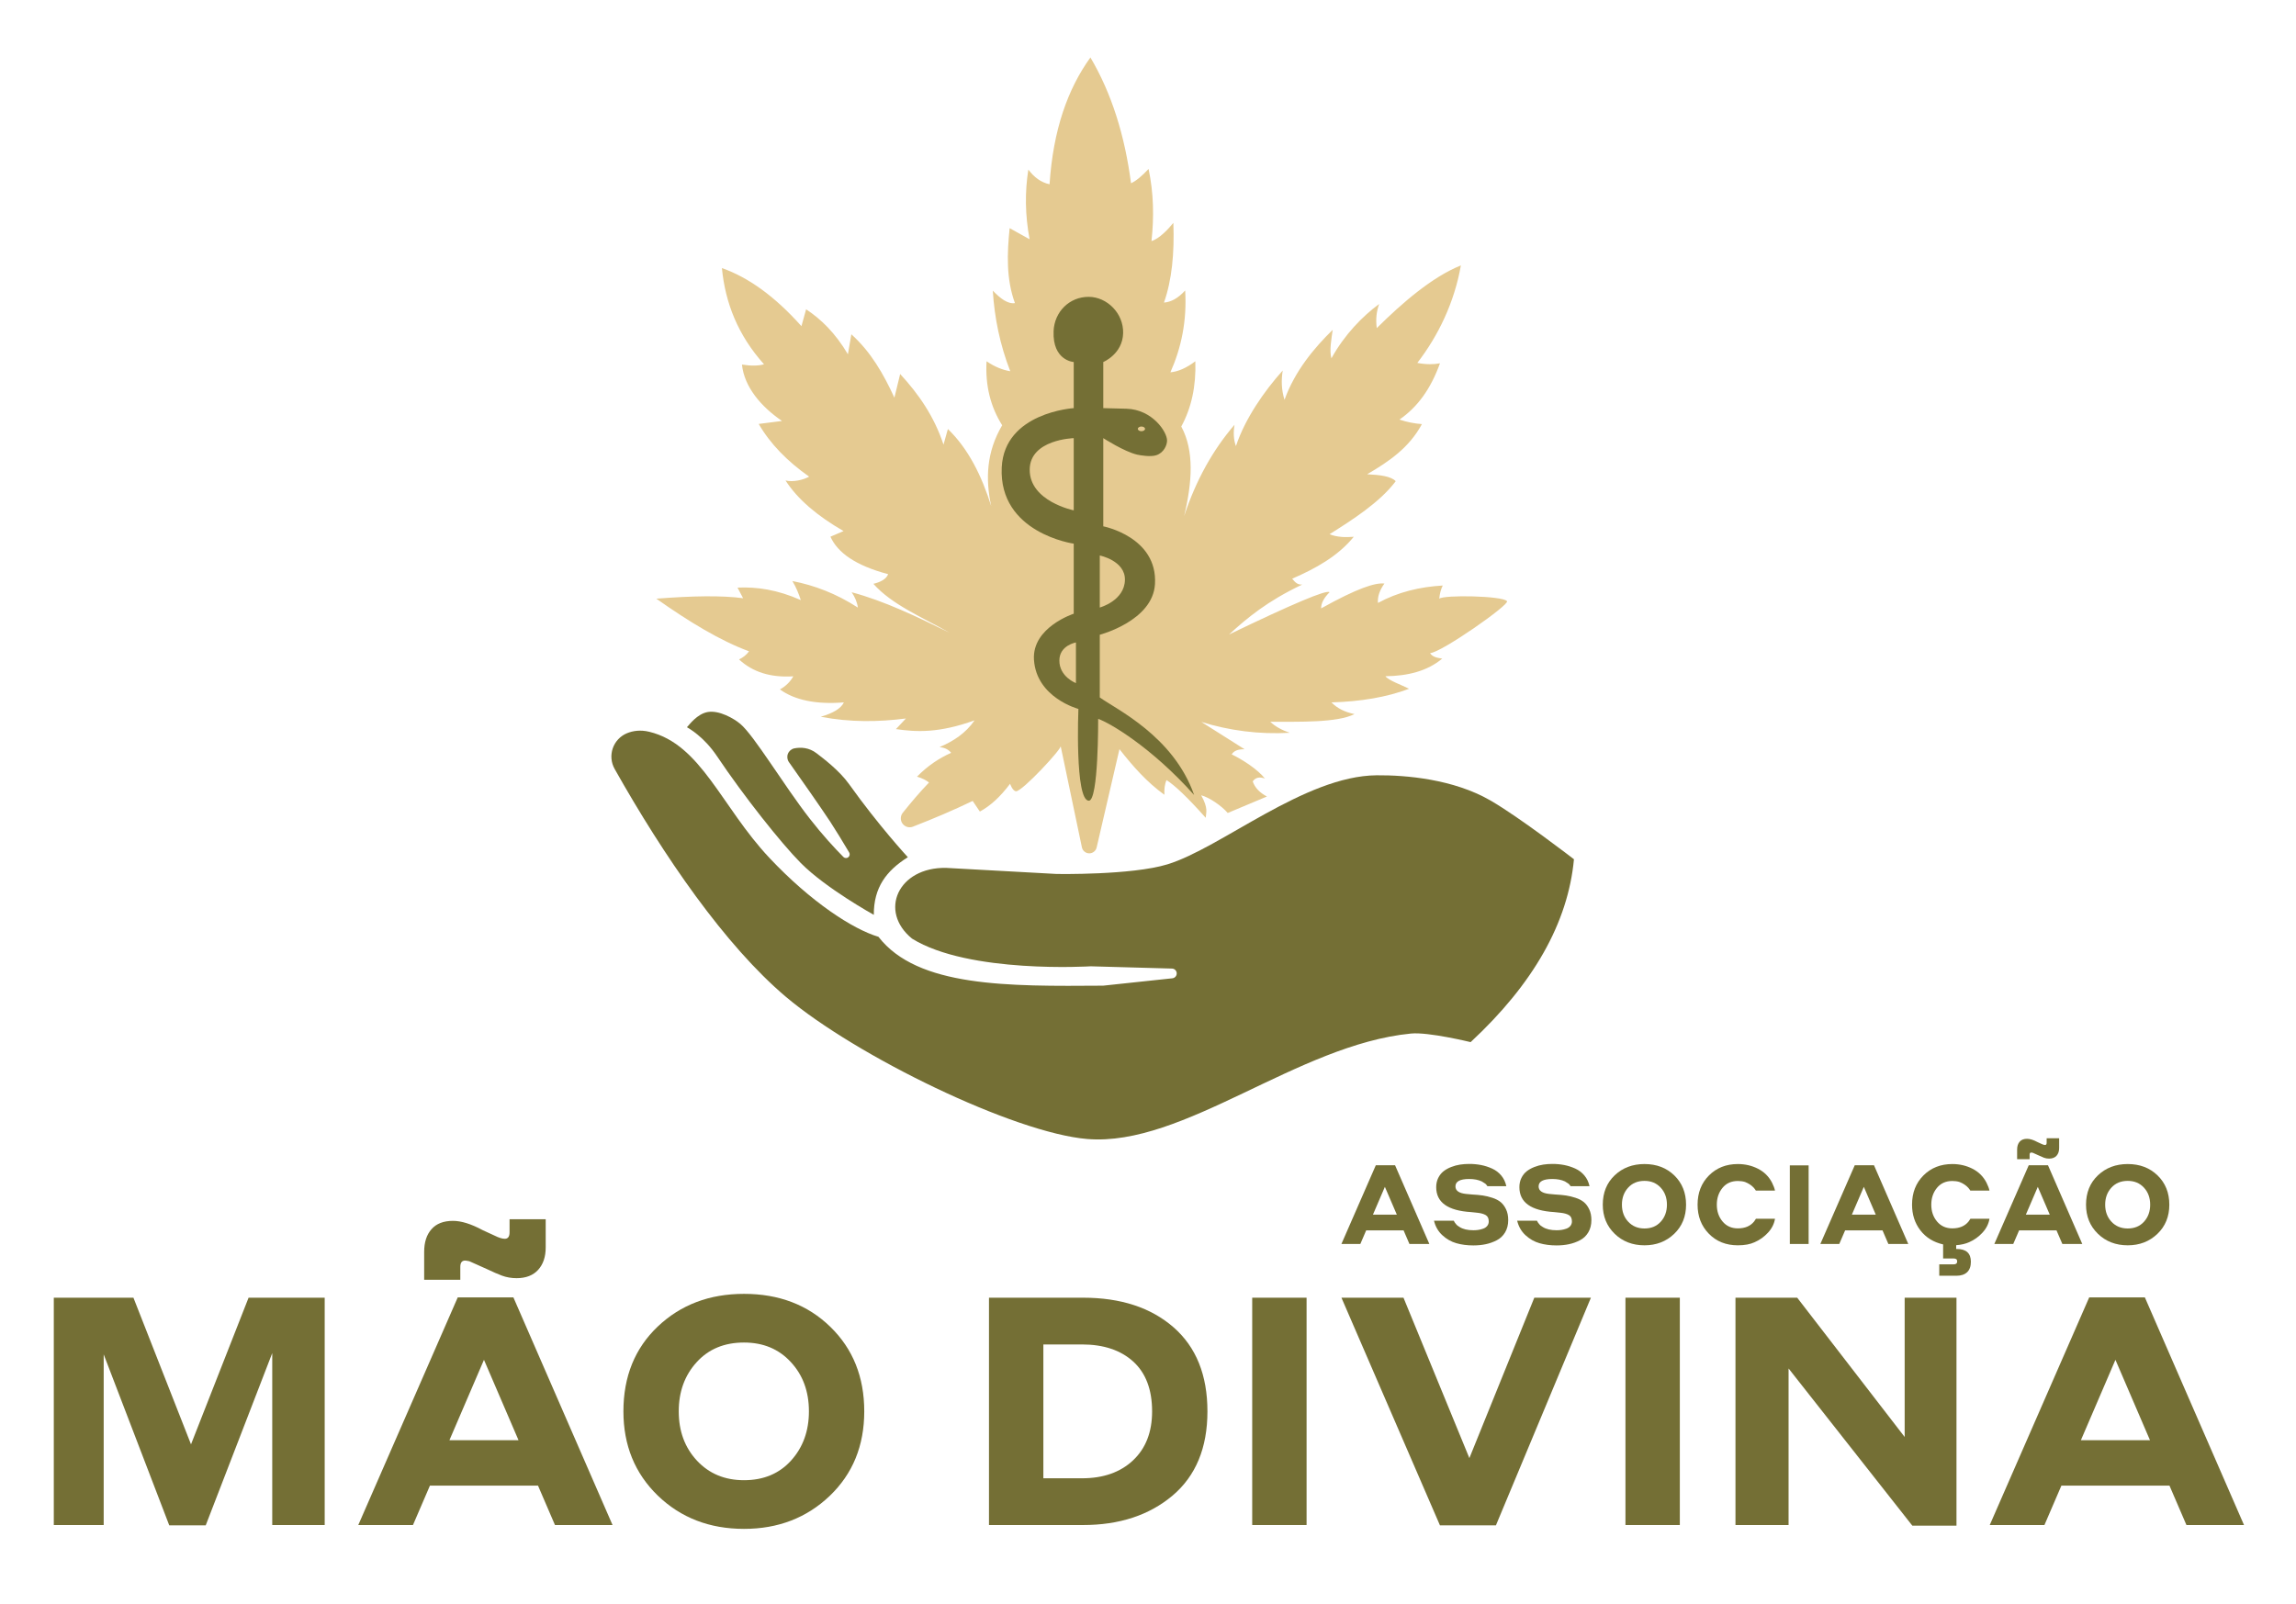 <?xml version="1.0" encoding="UTF-8" standalone="no"?>
<!DOCTYPE svg PUBLIC "-//W3C//DTD SVG 1.1//EN" "http://www.w3.org/Graphics/SVG/1.1/DTD/svg11.dtd">
<svg width="100%" height="100%" viewBox="0 0 1013 708" version="1.1" xmlns="http://www.w3.org/2000/svg" xmlns:xlink="http://www.w3.org/1999/xlink" xml:space="preserve" xmlns:serif="http://www.serif.com/" style="fill-rule:evenodd;clip-rule:evenodd;stroke-linejoin:round;stroke-miterlimit:2;">
    <g transform="matrix(1,0,0,1,-3839.14,0)">
        <g id="Artboard2" transform="matrix(0.529,0,0,0.37,1809.46,-32.864)">
            <rect x="3835.22" y="88.902" width="1913.64" height="1913.64" style="fill:none;"/>
            <g transform="matrix(1.407,0,0,2.015,-1484.1,-1072.23)">
                <g transform="matrix(0.598,0,0,0.598,3525.69,348.328)">
                    <path d="M1537.87,1122.63C1551.03,1139.45 1565.06,1155.35 1582.4,1167.77C1582.16,1162.11 1582.74,1157.16 1584.55,1153.26C1592.57,1158.4 1604.73,1169.68 1623.37,1190.58C1623.72,1184.95 1626.09,1181.44 1618.89,1168.3C1626.91,1170.36 1639.07,1178.68 1645.19,1185.81L1684.06,1169.51C1676.93,1165.74 1672.09,1160.82 1669.97,1154.55C1672.63,1150.73 1676.63,1149.72 1682.07,1151.75C1675.14,1142.92 1660.5,1133.29 1649.12,1127.8C1651.38,1124.1 1655.79,1122.56 1661.94,1122.76L1619.05,1095.69C1646.9,1104.29 1676.04,1108.14 1706.68,1106.44C1699.17,1103.91 1692.55,1100.44 1687.31,1095.51C1716.26,1095.46 1753.78,1096.59 1770.83,1087.91C1761.24,1085.95 1753.59,1082.13 1748.01,1076.34C1776.89,1075.53 1802.71,1071.24 1824.95,1062.86C1817.66,1059.13 1804.65,1054.64 1801.49,1050.45C1823.63,1050.2 1843.02,1045.39 1857.82,1032.99C1852.68,1032.31 1847.93,1031.24 1845.77,1027.58C1856.64,1027.21 1924.98,979.439 1922.03,976.162C1917.99,970.778 1859.32,969.747 1854.87,973.702C1855.34,968.675 1856.51,964.348 1858.32,960.664C1835.43,961.965 1813.86,967.181 1794.11,977.884C1793.54,971.488 1795.93,965.092 1800.51,958.696C1791.29,957.694 1773.67,963.308 1737.78,983.296C1737.71,978.187 1740.53,972.857 1746.14,967.311C1743.44,964.426 1708.67,979.221 1646.51,1009.12C1664.6,992.643 1684.3,976.162 1719.08,959.68C1715.19,960.002 1712.54,958.378 1709.07,953.893C1732.59,943.732 1754.41,931.604 1770.13,912.415C1761.96,913.028 1753.86,912.962 1746.1,909.879C1768.08,896.078 1796.01,878.382 1811.73,857.363C1806.8,852.366 1796.03,851.189 1783.41,850.515C1804.79,838.019 1824.97,824.448 1837.68,800.882C1830.26,800.339 1822.84,798.871 1815.42,796.407C1833.74,783.69 1846.4,765.889 1855.6,740.683C1849.4,741.849 1842.21,742.018 1833.13,740.302C1853.97,713.296 1869.86,680.405 1876.3,643.793C1847.86,655.17 1817.99,681.011 1792.92,705.859C1791.77,697.163 1792.63,689.216 1795.33,681.96C1778.9,694.01 1761.02,712.189 1747.96,735.766C1745.8,727.954 1748.03,716.337 1749.23,707.564C1731.27,725.06 1711.75,748.152 1701.49,776.81C1698.37,766.944 1698.19,757.324 1699.69,747.842C1681.61,767.891 1662.39,795.39 1653.32,822.643C1650.97,816.239 1650.66,809.156 1651.91,801.551C1630.54,826.348 1613.75,856.303 1601.98,891.906C1610.02,858.253 1612.13,827.312 1599.15,803.269C1609.11,784.988 1613.93,763.566 1613.08,738.681C1604.24,745.34 1596.01,748.945 1588.37,749.599C1599.14,725.407 1604.84,698.803 1603,668.607C1596,676.295 1588.99,680.08 1581.99,680.564C1589.86,658.397 1592.42,631.626 1591.29,601.654C1586.83,607.204 1577.68,617.292 1569.62,619.69C1572.22,595.897 1571.78,572.104 1566.72,548.311C1560.06,555.409 1554.2,560.297 1549.33,562.442C1543.15,515.088 1530.04,473.338 1509.08,437.945C1486.56,469.103 1472.1,509.801 1468.58,563.474C1460.05,561.669 1453.22,556.469 1447.55,548.942C1444.09,570.817 1444.24,593.727 1448.79,617.89L1429,606.915C1426.48,632.057 1425.48,657.054 1434.26,681.119C1426.94,682.146 1419.62,676.321 1412.31,668.752C1413.98,695.598 1419.37,722.212 1429.62,748.522C1422.05,747.335 1414.23,744.159 1406.12,738.681C1404.77,762.776 1410.09,783.817 1421.61,802.011C1406.04,828.405 1404.87,855.159 1410.76,882.09C1401.25,851.819 1388.03,825.262 1367.79,805.721L1363.46,821.18C1354.25,793.372 1338.81,771.064 1320.48,751.304L1314.77,774.734C1304.12,751.539 1291.61,729.524 1272.1,711.969L1268.7,731.757C1256.01,710.378 1241.96,696.944 1227.27,687.234L1222.63,703.93C1196.14,674.249 1169.87,655.586 1143.79,646.422C1147.09,680.818 1159.69,712.888 1185.53,741.651C1180.23,743.17 1173.19,743.443 1163.67,741.944C1165.97,764.188 1182.66,783.631 1203.37,797.771L1180.27,800.705C1191.66,820.359 1208.57,837.646 1230.27,852.879C1224.34,856.18 1214.27,858.524 1206.86,856.668C1218.78,875.272 1238.45,891.835 1264.37,906.756L1251.38,912.321C1258.52,928.198 1276.4,940.914 1308.58,949.424C1306.77,954.136 1301.53,957.139 1293.96,958.973C1312.18,979.554 1342.5,992.098 1369.18,1007.24C1337.12,991.549 1305.05,976.025 1272.41,967.311C1275.51,971.857 1277.79,976.809 1278.59,982.506C1256.95,968.514 1235.31,960.434 1213.66,956.226C1217.44,962.448 1219.96,968.863 1222.01,975.086C1198.9,964.802 1178.4,961.851 1159.25,962.719L1164.81,973.231C1143.94,970.382 1114.29,970.909 1078.8,973.681C1111.16,996.494 1142.26,1015.35 1170.68,1025.79C1168.12,1029.32 1164.74,1031.91 1160.79,1033.83C1174.25,1046.34 1192.14,1051.96 1214.59,1050.53C1211.48,1055.98 1207.11,1060.31 1201.29,1063.51C1216.1,1074.12 1237.06,1078.55 1264.68,1076.34C1261.87,1082.51 1253.68,1087.09 1241.77,1090.56C1271.33,1096.21 1299.18,1095.73 1326.2,1092.27L1316.31,1102.78C1336.81,1105.77 1359.16,1106.77 1394.23,1094.12C1385.54,1106.78 1373.33,1114.76 1359.52,1120.59C1364.85,1121.17 1368.61,1123.14 1371.04,1126.28C1358.83,1131.66 1347.48,1139.35 1337.2,1149.86C1342.28,1151.39 1346.24,1153.32 1349.09,1155.65C1340.14,1164.94 1331.52,1175.06 1323.08,1185.62C1320.57,1188.73 1320.47,1193.14 1322.83,1196.36C1325.18,1199.58 1329.41,1200.81 1333.13,1199.37C1354.21,1191.17 1374.08,1182.71 1392.37,1173.89L1399.48,1184.4C1409.48,1179.04 1419.48,1170.19 1429.47,1156.89C1429.47,1156.89 1431.83,1164.08 1435.35,1164.31C1441.42,1164.7 1481.78,1121.2 1479.56,1119.48C1479.56,1119.48 1492.34,1180.31 1500.64,1219.82C1501.36,1223.26 1504.38,1225.73 1507.88,1225.76C1511.39,1225.8 1514.45,1223.39 1515.25,1219.98C1524.22,1181.38 1537.87,1122.63 1537.87,1122.63Z" style="fill:rgb(229,202,145);"/>
                </g>
                <g transform="matrix(0.588,0,0,0.588,3539.59,356.157)">
                    <path d="M1494.29,738.681C1494.29,738.681 1472.83,737.456 1473.98,707.661C1474.73,688.141 1489.97,672.891 1509.61,673.065C1527.65,673.224 1544.62,689.433 1544.09,709.675C1543.53,730.663 1524.07,738.681 1524.07,738.681L1524.07,785.099C1524.07,785.099 1538.86,785.415 1547.64,785.706C1573.51,786.563 1588.44,808.923 1588.37,817.78C1588.33,822.308 1585.27,829.911 1577.56,832.492C1571.87,834.396 1561.61,832.671 1558.35,831.945C1545.46,829.074 1524.07,815.314 1524.07,815.314L1524.07,904.089C1524.07,904.089 1578.93,914.675 1576.2,962.181C1574.06,999.34 1520.55,1013.24 1520.55,1013.24L1520.55,1076.34C1536.78,1088.11 1594.77,1115.1 1615.65,1174.53C1572.55,1126.31 1530.17,1101.69 1518.91,1097.94C1518.91,1097.94 1519.4,1180.8 1509.4,1180.33C1495.23,1179.68 1498.99,1087.91 1498.99,1087.91C1498.99,1087.91 1456.63,1076.69 1454.2,1038.36C1452.14,1005.69 1494.29,992.063 1494.29,992.063L1494.29,921.546C1494.29,921.546 1418.51,910.944 1421.71,844.714C1424.38,789.347 1494.29,785.099 1494.29,785.099L1494.29,738.681ZM1562.53,803.605C1560.53,803.605 1558.91,804.667 1558.91,805.976C1558.91,807.285 1560.53,808.348 1562.53,808.348C1564.53,808.348 1566.15,807.285 1566.15,805.976C1566.15,804.667 1564.53,803.605 1562.53,803.605ZM1496.51,1021C1496.51,1021 1479.84,1023.83 1479.8,1039.18C1479.77,1055.66 1496.51,1061.91 1496.51,1061.91L1496.51,1021ZM1520.55,933.445L1520.55,985.839C1520.55,985.839 1545.55,979.029 1545.9,957.972C1546.23,938.61 1520.55,933.445 1520.55,933.445ZM1494.29,888.001L1494.29,815.314C1494.29,815.314 1450.06,816.503 1449.9,847.013C1449.73,879.011 1494.29,888.001 1494.29,888.001Z" style="fill:rgb(116,111,53);"/>
                </g>
                <g transform="matrix(0.598,0,0,0.598,3525.69,348.328)">
                    <path d="M1885.96,1412.64C1948.12,1354.97 1982.48,1294.65 1988.39,1231.62C1988.39,1231.62 1934.72,1190.2 1905.43,1173.34C1868.96,1152.36 1822.14,1148.25 1792.81,1148.5C1721.25,1149.09 1638.7,1220.47 1585.26,1236.7C1549.82,1247.47 1475.79,1246.19 1475.79,1246.19L1366.03,1240.16C1318.55,1239.3 1298.8,1283.03 1332.3,1310.21C1388.7,1345.14 1509.35,1337.58 1509.35,1337.58C1509.35,1337.58 1550.41,1338.72 1589.94,1339.82C1592.48,1339.89 1594.53,1341.92 1594.63,1344.46C1594.73,1347 1592.84,1349.18 1590.31,1349.45C1555.76,1353.13 1521.7,1356.75 1521.7,1356.75C1427.38,1357.42 1337.74,1358.37 1298.98,1308.38C1273.36,1300.78 1231.83,1273.68 1190.96,1230.34C1143.2,1179.68 1123.31,1117.88 1071.82,1105.44C1063.08,1103.32 1055.66,1104.4 1049.55,1106.92C1042.99,1109.68 1037.92,1115.1 1035.6,1121.83C1033.29,1128.56 1033.95,1135.96 1037.43,1142.16C1086.02,1228.35 1147,1317.02 1207.33,1367.89C1276.71,1426.37 1433.4,1502.52 1505.89,1508.53C1601.69,1516.48 1714.04,1415.1 1826.88,1404.14C1844.25,1402.45 1885.96,1412.64 1885.96,1412.64Z" style="fill:rgb(116,111,53);"/>
                </g>
                <g transform="matrix(0.598,0,0,0.598,3525.69,348.328)">
                    <path d="M1328.11,1229.59C1306.81,1242.95 1294.23,1259.56 1294.37,1286.64C1294.37,1286.64 1246.7,1260.32 1221.9,1235.26C1202.41,1215.57 1165.7,1169.48 1138.93,1129.62C1125.66,1109.87 1110.6,1101.86 1109.19,1100.95C1109.11,1100.87 1109.1,1100.74 1109.17,1100.65C1109.24,1100.56 1109.37,1100.54 1109.46,1100.6C1111.25,1098.72 1119.25,1087.64 1129.85,1085.86C1141.09,1083.97 1155.59,1092.18 1162.1,1097.7C1176.01,1109.48 1204.96,1158.18 1230.8,1191.32C1243.31,1207.35 1255.09,1220.17 1264.27,1229.41C1265.6,1230.68 1267.66,1230.78 1269.09,1229.63C1270.53,1228.48 1270.88,1226.45 1269.93,1224.88C1263.73,1214.46 1256.52,1202.6 1251.39,1194.8C1241.77,1180.15 1220.78,1150.37 1210.23,1135.46C1208.52,1133.05 1208.15,1129.93 1209.24,1127.18C1210.34,1124.42 1212.75,1122.41 1215.65,1121.83C1222.05,1120.62 1230.16,1120.9 1237.76,1126.8C1243.7,1131.4 1260.02,1143.47 1269.92,1157.35C1299.37,1198.6 1328.11,1229.59 1328.11,1229.59Z" style="fill:rgb(116,111,53);"/>
                </g>
            </g>
            <g transform="matrix(5.335,0,0,7.638,-11159.7,-7727.43)">
                <path d="M2831.83,1225.99L2840.83,1248.89L2849.83,1225.99L2861.73,1225.99L2861.73,1261.49L2853.53,1261.49L2853.53,1234.64L2843.13,1261.54L2837.43,1261.54L2827.18,1234.84L2827.18,1261.49L2819.38,1261.49L2819.38,1225.99L2831.83,1225.99Z" style="fill:rgb(116,111,53);fill-rule:nonzero;"/>
                <path d="M2897.73,1261.49L2895.08,1255.34L2878.18,1255.34L2875.53,1261.49L2866.98,1261.49L2882.53,1225.94L2891.23,1225.94L2906.73,1261.49L2897.73,1261.49ZM2881.23,1248.24L2892.03,1248.24L2886.63,1235.69L2881.23,1248.24ZM2887.13,1221.54L2885.23,1220.69C2885.13,1220.65 2884.98,1220.59 2884.78,1220.49C2884.58,1220.39 2884.43,1220.32 2884.33,1220.29C2883.99,1220.22 2883.78,1220.19 2883.68,1220.19C2883.18,1220.19 2882.93,1220.52 2882.93,1221.19L2882.93,1223.19L2877.28,1223.19L2877.28,1218.84C2877.28,1217.34 2877.66,1216.15 2878.43,1215.29C2879.19,1214.42 2880.31,1213.99 2881.78,1213.99C2883.08,1213.99 2884.63,1214.47 2886.43,1215.44L2888.28,1216.29C2888.94,1216.62 2889.48,1216.79 2889.88,1216.79C2890.38,1216.79 2890.63,1216.45 2890.63,1215.79L2890.63,1213.74L2896.28,1213.74L2896.28,1218.14C2896.28,1219.6 2895.89,1220.77 2895.1,1221.64C2894.32,1222.5 2893.19,1222.94 2891.73,1222.94C2890.89,1222.94 2890.13,1222.8 2889.43,1222.54C2888.79,1222.3 2888.03,1221.97 2887.13,1221.54Z" style="fill:rgb(116,111,53);fill-rule:nonzero;"/>
                <path d="M2927.28,1262.09C2921.88,1262.09 2917.39,1260.35 2913.8,1256.89C2910.22,1253.42 2908.43,1249.04 2908.43,1243.74C2908.43,1238.3 2910.22,1233.89 2913.8,1230.49C2917.39,1227.09 2921.88,1225.39 2927.28,1225.39C2932.74,1225.39 2937.24,1227.1 2940.78,1230.54C2944.31,1233.97 2946.08,1238.37 2946.08,1243.74C2946.08,1249.1 2944.28,1253.5 2940.68,1256.94C2937.08,1260.37 2932.61,1262.09 2927.28,1262.09ZM2927.28,1254.49C2930.34,1254.49 2932.8,1253.46 2934.65,1251.41C2936.5,1249.36 2937.43,1246.8 2937.43,1243.74C2937.43,1240.64 2936.49,1238.07 2934.6,1236.04C2932.72,1234 2930.28,1232.99 2927.28,1232.99C2924.21,1232.99 2921.74,1234.01 2919.88,1236.06C2918.01,1238.11 2917.08,1240.67 2917.08,1243.74C2917.08,1246.84 2918.03,1249.4 2919.93,1251.44C2921.83,1253.47 2924.28,1254.49 2927.28,1254.49Z" style="fill:rgb(116,111,53);fill-rule:nonzero;"/>
                <path d="M2965.58,1261.49L2965.58,1225.99L2980.28,1225.99C2986.18,1225.99 2990.89,1227.53 2994.43,1230.61C2997.96,1233.69 2999.73,1238.07 2999.73,1243.74C2999.73,1249.44 2997.91,1253.82 2994.28,1256.89C2990.64,1259.95 2985.98,1261.49 2980.28,1261.49L2965.58,1261.49ZM2980.13,1233.29L2974.08,1233.29L2974.08,1254.19L2980.13,1254.19C2983.46,1254.19 2986.12,1253.25 2988.1,1251.39C2990.09,1249.52 2991.08,1246.97 2991.08,1243.74C2991.08,1240.34 2990.09,1237.74 2988.13,1235.96C2986.16,1234.18 2983.49,1233.29 2980.13,1233.29Z" style="fill:rgb(116,111,53);fill-rule:nonzero;"/>
                <rect x="3006.73" y="1225.99" width="8.5" height="35.5" style="fill:rgb(116,111,53);fill-rule:nonzero;"/>
                <path d="M3059.68,1225.99L3044.83,1261.54L3036.08,1261.54L3020.68,1225.99L3030.38,1225.99L3040.68,1251.04L3050.83,1225.99L3059.68,1225.99Z" style="fill:rgb(116,111,53);fill-rule:nonzero;"/>
                <rect x="3065.08" y="1225.99" width="8.5" height="35.5" style="fill:rgb(116,111,53);fill-rule:nonzero;"/>
                <path d="M3116.83,1225.99L3116.83,1261.59L3109.93,1261.59L3090.58,1237.04L3090.58,1261.49L3082.28,1261.49L3082.28,1225.99L3091.93,1225.99L3108.73,1247.74L3108.73,1225.99L3116.83,1225.99Z" style="fill:rgb(116,111,53);fill-rule:nonzero;"/>
                <path d="M3152.78,1261.49L3150.13,1255.34L3133.23,1255.34L3130.58,1261.49L3122.03,1261.49L3137.58,1225.94L3146.28,1225.94L3161.78,1261.49L3152.78,1261.49ZM3136.28,1248.24L3147.08,1248.24L3141.68,1235.69L3136.28,1248.24Z" style="fill:rgb(116,111,53);fill-rule:nonzero;"/>
            </g>
            <g transform="matrix(0.934,0,0,1.337,2915.92,1217.95)">
                <path d="M2244.56,265.257L2239.33,253.109L2205.94,253.109L2200.71,265.257L2183.82,265.257L2214.53,195.032L2231.72,195.032L2262.34,265.257L2244.56,265.257ZM2211.97,239.083L2233.3,239.083L2222.63,214.292L2211.97,239.083Z" style="fill:rgb(116,111,53);fill-rule:nonzero;"/>
                <path d="M2297.9,207.28C2289.73,207.28 2285.65,209.486 2285.65,213.897C2285.65,217.716 2288.81,219.955 2295.13,220.614C2297.7,220.877 2299.48,221.042 2300.46,221.107C2304.15,221.305 2307.35,221.601 2310.05,221.996C2312.74,222.391 2315.61,223.083 2318.64,224.071C2321.67,225.058 2324.14,226.342 2326.05,227.923C2327.95,229.503 2329.55,231.643 2330.84,234.343C2332.12,237.042 2332.76,240.236 2332.76,243.923C2332.76,248.137 2331.84,251.792 2330,254.887C2328.15,257.981 2325.67,260.335 2322.54,261.949C2319.41,263.562 2316.14,264.731 2312.71,265.455C2309.29,266.179 2305.6,266.541 2301.65,266.541C2296.12,266.541 2291.05,265.883 2286.44,264.566C2281.83,263.249 2277.66,260.879 2273.95,257.455C2270.22,254.031 2267.74,249.718 2266.49,244.516L2284.17,244.516C2284.63,245.569 2285.25,246.524 2286.04,247.38C2286.83,248.434 2287.95,249.355 2289.4,250.146C2292.43,252.055 2296.51,253.01 2301.65,253.01C2303.16,253.01 2304.61,252.911 2306,252.714C2307.38,252.516 2308.83,252.154 2310.34,251.627C2311.86,251.1 2313.07,250.277 2314,249.158C2314.92,248.039 2315.38,246.689 2315.38,245.108C2315.38,242.409 2314.47,240.532 2312.66,239.479C2310.85,238.425 2308.37,237.734 2305.2,237.404C2303.16,237.141 2301.29,236.943 2299.58,236.812C2278.83,235.561 2268.46,228.153 2268.46,214.589C2268.46,211.494 2269.07,208.728 2270.29,206.292C2271.51,203.856 2273.09,201.88 2275.03,200.366C2276.97,198.851 2279.26,197.584 2281.9,196.563C2284.53,195.543 2287.16,194.835 2289.8,194.44C2292.43,194.045 2295.13,193.847 2297.9,193.847C2301.65,193.847 2305.2,194.176 2308.56,194.835C2311.92,195.493 2315.2,196.547 2318.39,197.995C2321.59,199.444 2324.3,201.502 2326.54,204.168C2328.78,206.835 2330.29,210.012 2331.08,213.7L2314.19,213.7C2313.86,213.107 2313.27,212.383 2312.42,211.527C2311.49,210.868 2310.41,210.177 2309.16,209.453C2306.06,208.004 2302.31,207.28 2297.9,207.28Z" style="fill:rgb(116,111,53);fill-rule:nonzero;"/>
                <path d="M2372.17,207.28C2364.01,207.28 2359.92,209.486 2359.92,213.897C2359.92,217.716 2363.08,219.955 2369.41,220.614C2371.97,220.877 2373.75,221.042 2374.74,221.107C2378.43,221.305 2381.62,221.601 2384.32,221.996C2387.02,222.391 2389.88,223.083 2392.91,224.071C2395.94,225.058 2398.41,226.342 2400.32,227.923C2402.23,229.503 2403.83,231.643 2405.11,234.343C2406.39,237.042 2407.04,240.236 2407.04,243.923C2407.04,248.137 2406.12,251.792 2404.27,254.887C2402.43,257.981 2399.94,260.335 2396.81,261.949C2393.69,263.562 2390.41,264.731 2386.99,265.455C2383.56,266.179 2379.88,266.541 2375.92,266.541C2370.39,266.541 2365.32,265.883 2360.71,264.566C2356.11,263.249 2351.94,260.879 2348.22,257.455C2344.5,254.031 2342.01,249.718 2340.76,244.516L2358.44,244.516C2358.9,245.569 2359.53,246.524 2360.32,247.38C2361.11,248.434 2362.23,249.355 2363.68,250.146C2366.71,252.055 2370.79,253.01 2375.92,253.01C2377.44,253.01 2378.89,252.911 2380.27,252.714C2381.65,252.516 2383.1,252.154 2384.62,251.627C2386.13,251.1 2387.35,250.277 2388.27,249.158C2389.19,248.039 2389.65,246.689 2389.65,245.108C2389.65,242.409 2388.75,240.532 2386.94,239.479C2385.13,238.425 2382.64,237.734 2379.48,237.404C2377.44,237.141 2375.56,236.943 2373.85,236.812C2353.11,235.561 2342.74,228.153 2342.74,214.589C2342.74,211.494 2343.35,208.728 2344.57,206.292C2345.78,203.856 2347.36,201.88 2349.31,200.366C2351.25,198.851 2353.54,197.584 2356.17,196.563C2358.8,195.543 2361.44,194.835 2364.07,194.44C2366.71,194.045 2369.41,193.847 2372.17,193.847C2375.92,193.847 2379.48,194.176 2382.84,194.835C2386.2,195.493 2389.47,196.547 2392.67,197.995C2395.86,199.444 2398.58,201.502 2400.81,204.168C2403.05,206.835 2404.57,210.012 2405.36,213.7L2388.47,213.7C2388.14,213.107 2387.55,212.383 2386.69,211.527C2385.77,210.868 2384.68,210.177 2383.43,209.453C2380.34,208.004 2376.58,207.28 2372.17,207.28Z" style="fill:rgb(116,111,53);fill-rule:nonzero;"/>
                <path d="M2454.45,266.443C2443.78,266.443 2434.91,263.019 2427.83,256.171C2420.75,249.323 2417.21,240.664 2417.21,230.194C2417.21,219.461 2420.75,210.737 2427.83,204.02C2434.91,197.304 2443.78,193.946 2454.45,193.946C2465.24,193.946 2474.13,197.337 2481.11,204.119C2488.09,210.901 2491.58,219.593 2491.58,230.194C2491.58,240.795 2488.03,249.487 2480.92,256.269C2473.8,263.052 2464.98,266.443 2454.45,266.443ZM2454.45,251.43C2460.5,251.43 2465.36,249.405 2469.01,245.355C2472.67,241.306 2474.5,236.252 2474.5,230.194C2474.5,224.071 2472.64,219 2468.92,214.984C2465.2,210.967 2460.37,208.959 2454.45,208.959C2448.39,208.959 2443.52,210.984 2439.83,215.033C2436.14,219.083 2434.3,224.136 2434.3,230.194C2434.3,236.318 2436.17,241.388 2439.93,245.405C2443.68,249.421 2448.52,251.43 2454.45,251.43Z" style="fill:rgb(116,111,53);fill-rule:nonzero;"/>
                <path d="M2537.81,266.443C2527.27,266.443 2518.65,263.002 2511.93,256.121C2505.21,249.24 2501.86,240.598 2501.86,230.194C2501.86,219.593 2505.25,210.901 2512.03,204.119C2518.81,197.337 2527.4,193.946 2537.81,193.946C2544.33,193.946 2550.34,195.345 2555.83,198.144C2561.33,200.942 2565.5,205.074 2568.33,210.539C2569.71,213.305 2570.6,215.675 2570.99,217.65L2553.91,217.65C2553.58,217.058 2552.99,216.235 2552.13,215.181C2550.09,212.942 2547.45,211.198 2544.23,209.946C2542.32,209.354 2540.18,209.058 2537.81,209.058C2532.01,209.058 2527.44,211.115 2524.08,215.231C2520.72,219.346 2519.04,224.334 2519.04,230.194C2519.04,236.12 2520.75,241.125 2524.18,245.207C2527.6,249.29 2532.14,251.331 2537.81,251.331C2544.2,251.331 2549.03,249.29 2552.33,245.207C2553.31,243.824 2553.87,243.001 2554.01,242.738L2570.99,242.738C2570.27,247.281 2568.2,251.413 2564.77,255.134C2561.35,258.854 2557.36,261.702 2552.82,263.677C2548.87,265.521 2543.87,266.443 2537.81,266.443Z" style="fill:rgb(116,111,53);fill-rule:nonzero;"/>
                <rect x="2584.23" y="195.131" width="16.791" height="70.126" style="fill:rgb(116,111,53);fill-rule:nonzero;"/>
                <path d="M2672.23,265.257L2667,253.109L2633.61,253.109L2628.38,265.257L2611.49,265.257L2642.21,195.032L2659.39,195.032L2690.01,265.257L2672.23,265.257ZM2639.64,239.083L2660.97,239.083L2650.31,214.292L2639.64,239.083Z" style="fill:rgb(116,111,53);fill-rule:nonzero;"/>
                <path d="M2733.67,280.764C2733.67,279.052 2732.65,278.196 2730.61,278.196L2721.12,278.196L2721.12,265.652C2712.5,263.677 2705.72,259.479 2700.78,253.059C2695.84,246.639 2693.37,239.018 2693.37,230.194C2693.37,219.593 2696.76,210.901 2703.54,204.119C2710.33,197.337 2718.92,193.946 2729.32,193.946C2735.84,193.946 2741.85,195.345 2747.35,198.144C2752.85,200.942 2757.01,205.074 2759.84,210.539C2761.22,213.305 2762.11,215.675 2762.51,217.65L2745.42,217.65C2745.09,217.058 2744.5,216.235 2743.64,215.181C2741.6,212.942 2738.97,211.198 2735.74,209.946C2733.83,209.354 2731.69,209.058 2729.32,209.058C2723.53,209.058 2718.95,211.115 2715.59,215.231C2712.23,219.346 2710.55,224.334 2710.55,230.194C2710.55,236.12 2712.27,241.125 2715.69,245.207C2719.12,249.29 2723.66,251.331 2729.32,251.331C2735.71,251.331 2740.55,249.29 2743.84,245.207C2744.83,243.824 2745.39,243.001 2745.52,242.738L2762.51,242.738C2761.78,247.281 2759.71,251.413 2756.28,255.134C2752.86,258.854 2748.88,261.702 2744.33,263.677C2741.04,265.126 2737.19,266.015 2732.78,266.344L2732.78,269.702L2733.27,269.702C2741.7,269.702 2745.91,273.504 2745.91,281.108C2745.91,285.207 2744.8,288.314 2742.56,290.43C2740.32,292.546 2737.12,293.604 2732.98,293.604L2717.67,293.604L2717.67,283.431L2730.61,283.431C2732.65,283.431 2733.67,282.542 2733.67,280.764Z" style="fill:rgb(116,111,53);fill-rule:nonzero;"/>
                <path d="M2827.6,265.257L2822.36,253.109L2788.98,253.109L2783.74,265.257L2766.85,265.257L2797.57,195.032L2814.76,195.032L2845.38,265.257L2827.6,265.257ZM2795,239.083L2816.34,239.083L2805.67,214.292L2795,239.083ZM2806.66,186.341L2802.91,184.661C2802.71,184.596 2802.41,184.464 2802.02,184.266C2801.62,184.069 2801.32,183.937 2801.13,183.871C2800.47,183.74 2800.04,183.674 2799.84,183.674C2798.86,183.674 2798.36,184.332 2798.36,185.649L2798.36,189.6L2787.2,189.6L2787.2,181.007C2787.2,178.044 2787.96,175.706 2789.47,173.994C2790.99,172.282 2793.19,171.426 2796.09,171.426C2798.66,171.426 2801.72,172.381 2805.28,174.291L2808.93,175.97C2810.25,176.628 2811.3,176.957 2812.09,176.957C2813.08,176.957 2813.57,176.299 2813.57,174.982L2813.57,170.933L2824.73,170.933L2824.73,179.624C2824.73,182.521 2823.96,184.826 2822.41,186.538C2820.86,188.25 2818.64,189.106 2815.74,189.106C2814.1,189.106 2812.58,188.843 2811.2,188.316C2809.95,187.855 2808.44,187.197 2806.66,186.341Z" style="fill:rgb(116,111,53);fill-rule:nonzero;"/>
                <path d="M2885.97,266.443C2875.3,266.443 2866.43,263.019 2859.35,256.171C2852.27,249.323 2848.73,240.664 2848.73,230.194C2848.73,219.461 2852.27,210.737 2859.35,204.02C2866.43,197.304 2875.3,193.946 2885.97,193.946C2896.77,193.946 2905.66,197.337 2912.64,204.119C2919.62,210.901 2923.11,219.593 2923.11,230.194C2923.11,240.795 2919.55,249.487 2912.44,256.269C2905.33,263.052 2896.51,266.443 2885.97,266.443ZM2885.97,251.43C2892.03,251.43 2896.88,249.405 2900.54,245.355C2904.19,241.306 2906.02,236.252 2906.02,230.194C2906.02,224.071 2904.16,219 2900.44,214.984C2896.72,210.967 2891.9,208.959 2885.97,208.959C2879.91,208.959 2875.04,210.984 2871.35,215.033C2867.66,219.083 2865.82,224.136 2865.82,230.194C2865.82,236.318 2867.7,241.388 2871.45,245.405C2875.2,249.421 2880.04,251.43 2885.97,251.43Z" style="fill:rgb(116,111,53);fill-rule:nonzero;"/>
            </g>
        </g>
    </g>
</svg>
